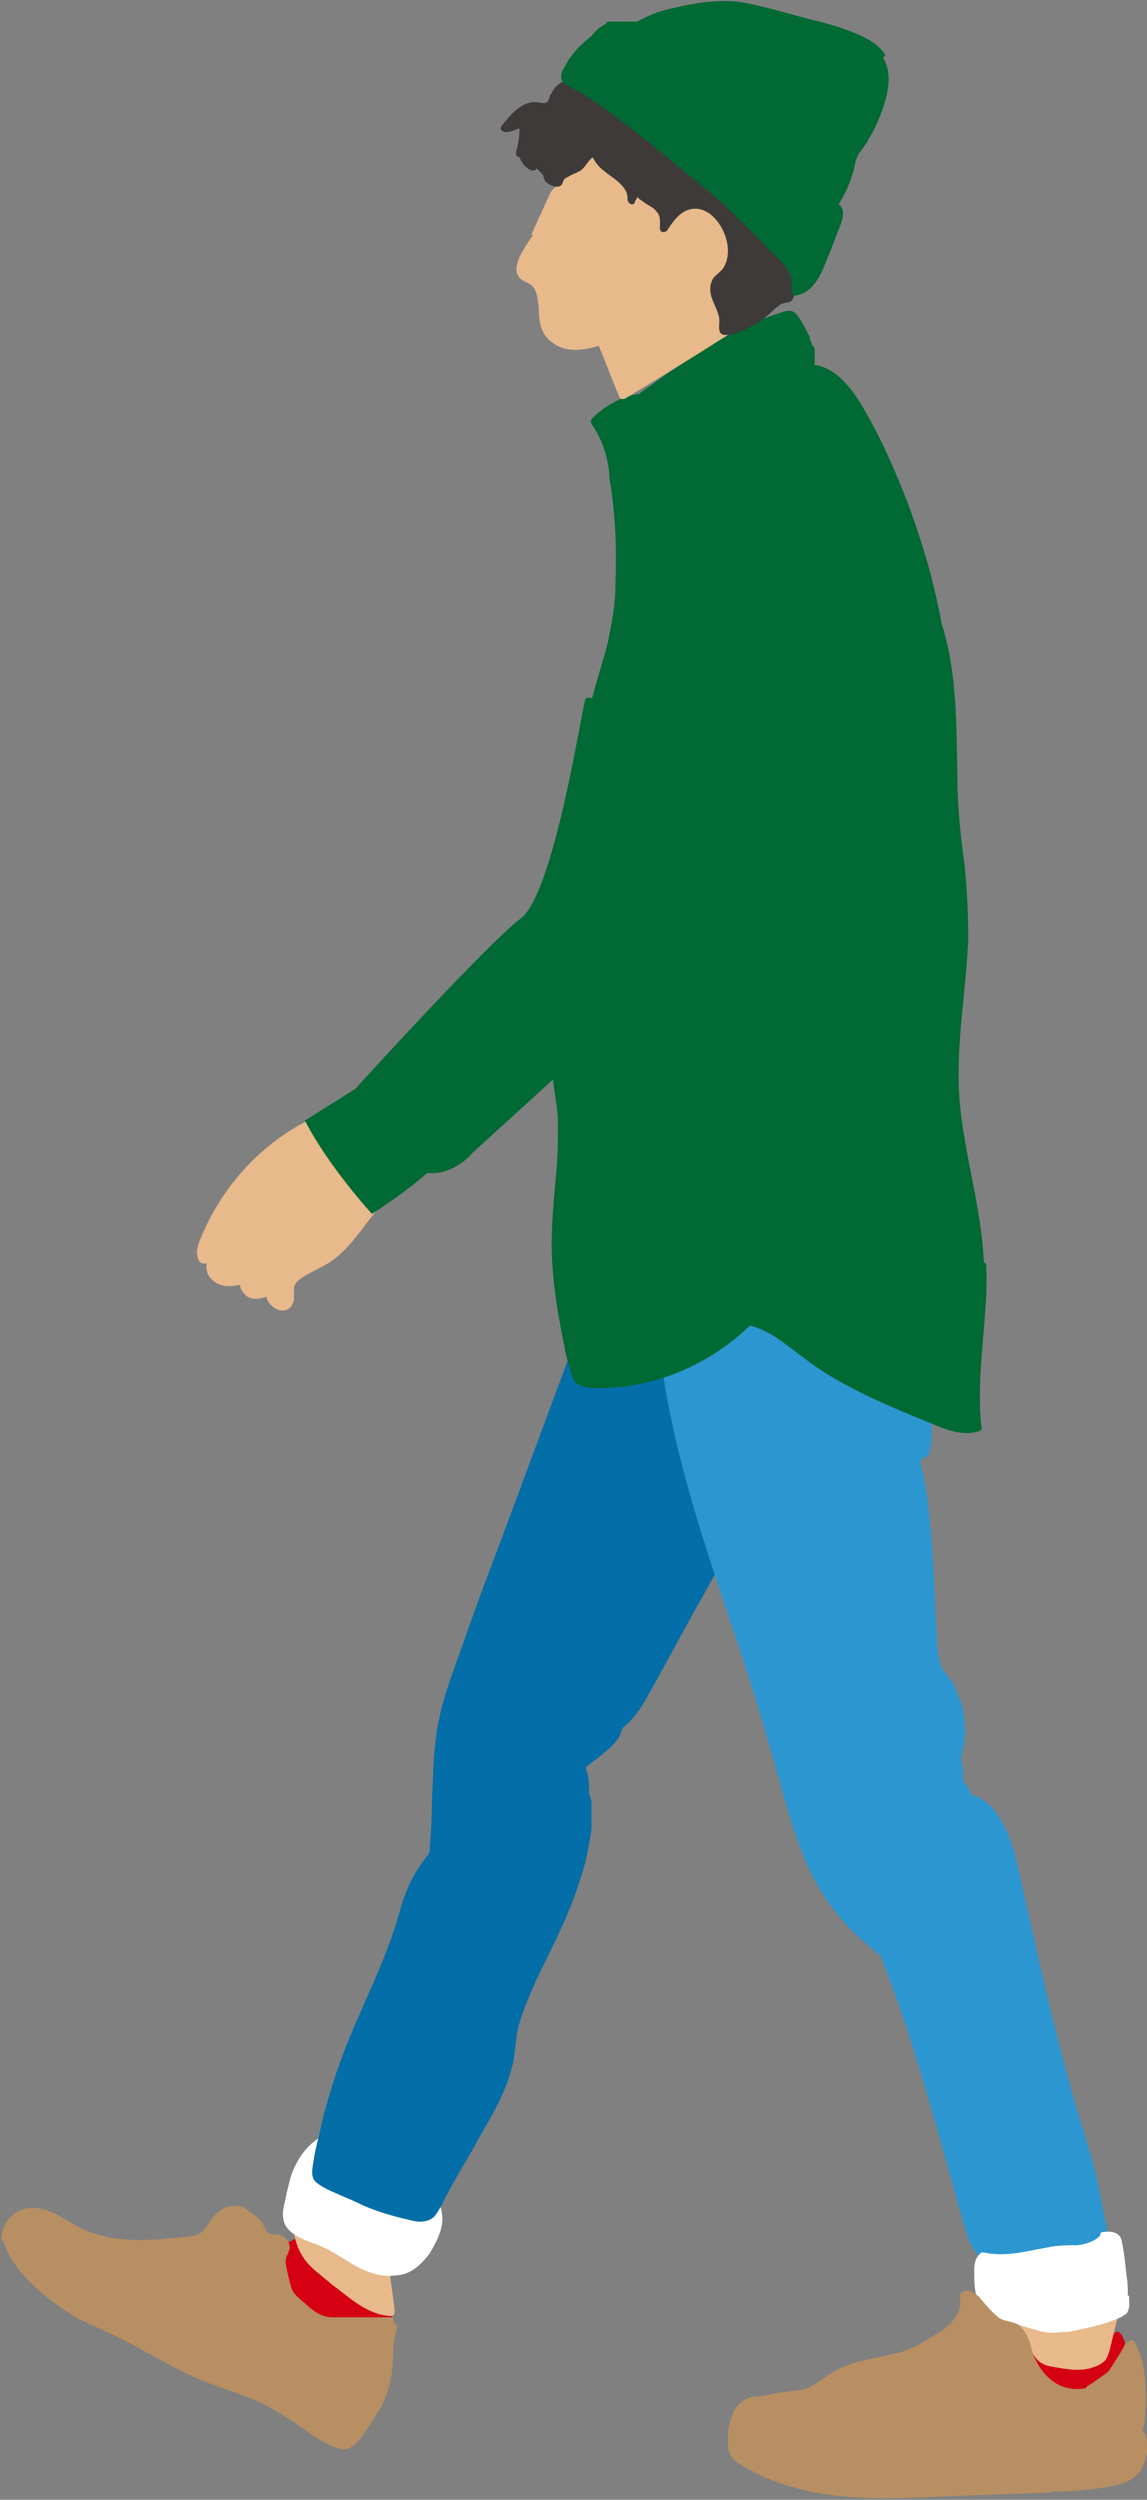 <?xml version="1.0" encoding="UTF-8"?>
<svg id="_レイヤー_1" data-name="レイヤー 1" xmlns="http://www.w3.org/2000/svg" width="95.6" height="208.2" version="1.1" viewBox="0 0 95.6 208.2">
  <rect x="0" y="0" width="95.6" height="208.2" fill="#808080" stroke="none"/>
  <defs>
    <style>
      .cls-1 {
        fill: #3e3a39;
      }

      .cls-1, .cls-2, .cls-3, .cls-4, .cls-5, .cls-6, .cls-7, .cls-8 {
        stroke-width: 0px;
      }

      .cls-2 {
        fill: #d50012;
      }

      .cls-3 {
        fill: #e8b98b;
      }

      .cls-4 {
        fill: #b78f62;
      }

      .cls-5 {
        fill: #036ea7;
      }

      .cls-6 {
        fill: #2c96d0;
      }

      .cls-7 {
        fill: #006934;
      }

      .cls-8 {
        fill: #fff;
      }
    </style>
  </defs>
  <path class="cls-2" d="M94,196.8c0-.7-.2-2.3-.8-2.6-.3-.1-.5.5-.8.5-.5,0-1,0-1.5,0-2.2.1-4.3.3-6.5,0-.3,0-.4.4-.2.6,0,0,0,.2,0,.2.6.7,1.4,1.3,1.8,2.1.4.6.6,1.3,1.1,1.9,1.1,1,2.7,1,4,.4.8-.3,1.5-.8,2.2-1.3.7-.5.6-1.1.5-1.9Z"/>
  <path class="cls-2" d="M32.3,192.5s0,0-.1,0c-1.5-1.2-2.5-2.9-4-4.2-.8-.7-1.6-1.3-2.5-1.9-.4-.3-.6-.2-1,0-.5.3-1,.5-1.5.8,0,0,0,0,0,0-.1,0-.2-.2-.4-.2-.2-.1-.5,0-.5.2-.2,1.2,0,2.5.1,3.8.2,1.2.7,2.1,1.6,2.9,1,.8,2.1,1.3,3.2,1.8.6.3,1.1.6,1.8.5.6,0,1.1-.3,1.6-.5,1.1-.6,2-1.5,2.1-2.8,0-.2-.2-.4-.4-.3Z"/>
  <path class="cls-3" d="M32.4,189.3c-.1-.9-1.1-1-1.8-1.3-1.9-.7-3.7-1.6-5.5-2.5-.2-.2-.6-.2-.6.2,0,0,0,.1,0,.2,0,0,0,0,0,0,.1.8.4,1.6.9,2.3.6.8,1.5,1.4,2.3,2.1,1.5,1.1,2.9,2.5,4.9,2.6.2,0,.3-.2.3-.4-.1-1.1-.3-2.1-.4-3.2Z"/>
  <path class="cls-8" d="M36.8,184.1c-.3-1.1-1.2-2-2.2-2.6-1.3-.8-2.7-1.2-4-1.7-1.1-.5-2.2-1.4-3.4-1.6,0-.2-.3-.3-.5-.2-1,.6-1.7,1.5-2.2,2.6-.3.6-.4,1.3-.6,2-.1.7-.4,1.4-.3,2.1.1,1.2,1.4,1.7,2.4,2.1,1.3.4,2.4,1.2,3.6,1.9,1.1.6,2.3,1,3.5.8,1.2-.1,2-.9,2.7-1.8.6-1,1.3-2.3,1-3.5Z"/>
  <path class="cls-5" d="M66.6,115.1c-.2-.5-.8-.7-1.2-.9-.9-.5-1.9-1-2.9-1.4-2.1-.9-4.3-1.5-6.5-2-2.4-.5-4.9-.8-7.4-1-.3,0-.4.4-.2.6l-6.5,17.5c-1.1,2.9-2.2,5.8-3.2,8.7-1,2.8-2.1,5.5-2.4,8.4-.2,1.7-.2,3.3-.3,5,0,1.4-.1,2.9-.2,4.3-.3.4-.5.7-.8,1.1-.9,1.3-1.4,2.7-1.8,4.2-.9,3.1-2.3,6-3.6,9-1.3,3-2.3,6-3,9.2-.2.8-.4,1.6-.5,2.4-.1.6-.2,1.2.3,1.6.5.4,1.2.7,1.9,1,.7.3,1.4.6,2,.9,1.4.6,2.9,1,4.3,1.3.6.1,1.2,0,1.6-.4.5-.6.8-1.4,1.2-2.1.8-1.5,1.7-2.9,2.5-4.4.8-1.4,1.6-2.7,2.2-4.2.3-.7.5-1.5.7-2.2.1-.8.2-1.6.3-2.4.3-1.5,1-3,1.6-4.4,1.3-2.7,2.7-5.3,3.6-8.2.5-1.4.8-2.9,1-4.4,0-.7,0-1.5,0-2.2,0-.2-.1-.4-.2-.7,0-.8,0-1.5-.3-2.2.4-.3.9-.7,1.3-1,.5-.4,1.1-.9,1.5-1.5.1-.3.2-.5.3-.8.9-.7,1.5-1.6,2-2.5,1.6-2.8,3.1-5.7,4.7-8.5.9-1.6,1.8-3.3,2.7-4.9,0,0,0,0,0,0,.7-1.2,1.4-2.3,2.2-3.5.5-.6,1-1.2,1.4-1.9,1.2-1.8,1.9-3.8,2-6,0-.5,0-1-.2-1.4Z"/>
  <path class="cls-6" d="M92.1,185c-.1-.8-.3-1.5-.4-2.3-.6-3-1.7-6-2.5-9-1.7-6.1-3-12.2-4.4-18.4-.5-2.1-1.5-5.2-3.8-5.8,0,0,0,0-.1,0,0-.2,0-.3-.2-.5,0-.2-.2-.4-.4-.6,0-.7-.1-1.3-.2-2,.1-.5.2-.9.3-1.4.1-1.1,0-2.2-.3-3.2-.2-.5-.4-1-.6-1.5-.3-.5-.7-.9-1-1.4-.3-.6-.3-1.3-.4-1.9,0-.6,0-1.2-.1-1.9-.1-2.5-.2-5-.4-7.5-.2-2-.4-4-.9-5.9,0,0,.2-.2.2-.3.2,0,.4,0,.5-.2.5-1.8.3-3.7-.7-5.3-.6-.8-1.3-1.5-2.1-2.1-.9-.7-1.8-1.3-2.7-1.9-1.8-1.2-3.7-2.4-5.6-3.5-.8-.5-1.7-1-2.7-1.1-.9,0-1.8.3-2.5.8-1,.6-1.8,1.4-2.8,2-1,.6-2.1,1.2-3.2,1.6-.3.1-.3.4-.1.6,0,0,0,.1,0,.2,1,8.4,3.8,16.4,6.5,24.4,1.3,3.9,2.5,7.9,3.6,11.9,1,3.6,2.1,7.4,4.5,10.4,1.1,1.4,2.4,2.6,3.8,3.7,2.3,5.8,4,11.9,5.7,17.9.5,1.8.9,3.5,1.5,5.3.2.7.5,1.2.9,1.7.3.9.9,1.5,1.7,1.9.8.5,1.7.9,2.6,1,1,.1,2-.2,3-.5.9-.3,1.8-.6,2.5-1.2,0,0,0,0,.1,0,0,0,0,0,0,0,0,0,.1-.1.2-.2.4-.4.6-1,.7-1.5.1-.7,0-1.5-.1-2.2Z"/>
  <path class="cls-3" d="M92.7,192.6c-1.1.7-2.3,1.1-3.6,1.3-.7,0-3.1-.8-3.8-.8-.5,0-1.3-.1-1.3.6,0,.5,2,2,2.2,2.5.3.5.8.8,1.4.9,1.2.2,2.5.5,3.7,0,.3-.1.6-.3.8-.5.2-.2.3-.6.4-.9.2-.8.4-1.7.6-2.5,0,0,0,0,0,0,.2-.3,0-.7-.4-.5Z"/>
  <path class="cls-8" d="M94,191.2c0-.5,0-1.1-.1-1.6-.1-1-.2-2-.4-2.9-.1-.8-.9-.9-1.6-.8-.2,0-.2.2-.2.3-.5.5-1.2.7-1.9.8-.9,0-1.7,0-2.6.2-1.7.3-3.4.8-5.2.4,0,0,0,0,0,0,0,0-.1,0-.2,0-.5.4-.6.9-.6,1.5,0,.7,0,1.5.2,2.2,0,.6.3,1.2.9,1.5.6.4,1.4.5,2.1.7.8.2,1.7.5,2.5.7.8.2,1.4,0,2.2,0,1.5-.3,3.1-.6,4.5-1.3,0,0,0,0,.1-.1.1,0,.3-.2.3-.3.2-.4.1-.9.1-1.3Z"/>
  <path class="cls-7" d="M82,105.1c-.2-4.5-1.6-8.8-2-13.2-.4-4.6.5-9.1.7-13.6,0-2.4-.1-4.7-.4-7-.3-2.2-.5-4.4-.5-6.6-.1-4.2,0-8.6-1.3-12.7-.5-2.7-1.2-5.4-2.1-8-.6-1.8-1.3-3.6-2.1-5.4-.8-1.8-1.7-3.6-2.7-5.2-.9-1.4-2.1-2.8-3.7-3,0-.4,0-.9,0-1.3,0-.1,0-.2-.2-.3,0-.2-.2-.4-.2-.6,0,0,0,0,0,0,0,0,0,0,0,0,0,0,0,0,0-.1,0,0,0-.1-.1-.2-.3-.6-.6-1.2-1-1.7-.4-.5-1-.3-1.5-.1-1.3.4-2.6,1-3.8,1.6-2.5,1.3-4.8,2.9-7,4.5-.3.2-.6.4-.8.6,0,0,0,0,0,0-1.5.2-2.9,1-4,2.1,0,0-.1.3,0,.4.9,1.3,1.4,2.8,1.5,4.4,0,0,0,0,0,.2.5,2.8.6,5.7.5,8.6,0,1.5-.2,2.9-.5,4.3-.2,1.4-1.3,4.4-1.5,5.7-.3,1.5.2,1.4.3,3,0,0,0,.1,0,.2-1,4.6-1.9,9.2-2.2,13.9-.2,2.5,0,5-.5,7.4-.2,1.1-.6,2.3-.8,3.4-.2,1.2-.2,2.3,0,3.5.1,1.2.4,2.4.4,3.6,0,1.2,0,2.5-.1,3.7-.2,2.5-.5,4.9-.4,7.4.1,2.5.5,4.9,1,7.3.1.6.2,1.2.4,1.7.1.5.2.9.4,1.3.5.8,1.7.7,2.5.7,4.5-.1,8.9-2,12.2-5.2,1.2.3,2.3,1,3.3,1.8,1.1.8,2.2,1.7,3.4,2.4,2.5,1.5,5.1,2.6,7.8,3.7,1.5.6,3,1.4,4.6.9.1,0,.3-.2.2-.3-.5-4.6.6-9.1.4-13.6Z"/>
  <path class="cls-4" d="M32.8,193c-1.7,0-3.4,0-5.1,0-.8,0-1.4-.4-2-.9-.5-.5-1.1-.8-1.4-1.5-.2-.7-.4-1.5-.5-2.2,0-.6.5-1,.3-1.5-.2-.5-.6-.8-1.1-.8-.3,0-.5,0-.7-.2-.2-.2-.3-.5-.4-.7-.2-.4-1.1-1-1.5-1.3-.5-.3-1.1-.2-1.7,0-.6.3-1,.8-1.4,1.4-.2.3-.4.6-.8.8-.3.1-.7.2-1,.2-2.9.3-6,.6-8.7-.7-1.3-.6-2.6-1.8-4.2-1.7-1.4,0-2.4,1.2-2.5,2.5,0,.1,0,.2.2.3.6,1.9,2.2,3.5,3.7,4.7.8.6,1.6,1.2,2.5,1.7,1,.5,2,.9,3,1.4,2.1,1,4,2.2,6.1,3.2,2,1,4.1,1.5,6.1,2.4,1.1.5,2.1,1.2,3.2,1.9,0,0,0,0,0,0,1.1.8,2.2,1.6,3.5,2,0,0,.1,0,.2,0,.7,0,1.2-.6,1.6-1.1.6-.9,1.2-1.8,1.7-2.7.4-.9.7-1.9.8-2.9.1-1.1,0-2.3.4-3.4,0-.2-.1-.4-.3-.4Z"/>
  <path class="cls-4" d="M95.2,202.4c.3-.6.2-1.4.3-2,0-1.8,0-3.6-.9-5.3-.1-.3-.5-.2-.6,0,0,0-.1,0-.2.1-.4.8-.9,1.5-1.4,2.3-.5.4-1.1.8-1.7,1.2-.1,0-.1.1-.2.2-1,.2-2.1,0-2.9-.7-.5-.4-.9-.9-1.2-1.5-.3-.5-.4-1.1-.6-1.7-.2-.5-.4-.9-.8-1.3-.5-.4-1.3-.3-1.8-.7-.6-.5-1.1-1.1-1.6-1.7-.4-.4-.9-.7-1.4-.4-.1,0-.2.2-.2.4.3,1.3-.8,2.4-1.8,3-1.1.7-2.2,1.4-3.5,1.7-1.3.3-2.6.5-3.8.9-.6.2-1.2.5-1.7.8-.5.3-1,.7-1.5,1-.6.4-1.5.4-2.2.5-.8.1-1.5.3-2.3.4,0,0,0,0-.1,0-2.1,0-2.6,2.6-2.4,4.3.1,1,1.2,1.5,2,1.9.9.5,1.9.9,2.9,1.2,4.4,1.4,9.1,1.1,13.6.9,2.7-.1,5.5-.2,8.2-.3.1,0,.2,0,.3-.1.4,0,.8,0,1.3,0,1.3-.1,2.6-.2,3.9-.5,1.1-.2,2-.7,2.4-1.7.4-.9.5-2,0-2.8Z"/>
  <path class="cls-4" d="M92.2,203.3s0,0,0-.1c0,0,0,0,0,0,0,0-.1,0-.2,0,0,0,0,0,0,0,0,0-.1,0-.1,0h0c0,0,0,.1,0,.2,0,0,0,0,0,.1,0,0,0,0,0,.1,0,0,0,0,0,.1,0,0,0,0,0,0,0,0,.1,0,.2,0,0,0,0,0,0,0,0,0,.1,0,.1,0h0c0,0,0-.1,0-.2,0,0,0,0,0-.1,0,0,0,0,0-.1Z"/>
  <path class="cls-3" d="M44.4,19.6c-.4.6-.8,1.2-1.1,1.8-.2.5-.4,1.1-.1,1.6.3.5,1,.5,1.3,1,.3.4.3,1,.4,1.5,0,1.1.1,2.3,1.1,3,1.1.9,2.6.7,3.9.3.6,1.4,1.1,2.8,1.7,4.2,0,.2.3.3.5.2,2.8-1.7,5.6-3.4,8.4-5.2.1,0,.2-.2.2-.4-.3-1-.6-2-.9-3-.1-.4-.3-.9,0-1.3.2-.3.6-.6.8-.9.9-1.2.9-3-.1-4.2-.5-.6-1.1-1-1.9-1.1-.3,0-.7-.1-1.1,0-.4,0-.8.2-1.3.2-.4,0-.9-.2-1.3-.4-.4-.2-.9-.4-1.3-.7-.8-.5-1.6-1-2.3-1.6-.4-.3-.8-.7-1.1-1.1-.3-.3-.6-.6-1.1-.5-.2,0-.4.2-.6.4-.6.3-1.1,1-1.6,1.5-.3.4-.7.7-1,1.1l-1.6,3.5Z"/>
  <path class="cls-3" d="M50.3,60.1c-2.6,3.9-2.2,8.8-3.5,13.1-.3,1.1-.8,2.2-1.4,3.1-.7,1.1-1.7,2.1-2.7,3-2.2,2-4.4,3.9-6.6,5.8-2.2,1.9-4.3,3.7-6.5,5.6-1.3,1-2.7,1.9-4.1,2.7,0,0,0,0,0,0,0,0,0,0,0,0,0,0,0,0,0,0,0,0,0,0,0,0-4,2.1-7.1,5.6-8.8,9.8-.2.5-.4,1-.2,1.6.1.4.4.5.7.4,0,.5,0,1,.5,1.4.6.6,1.5.6,2.3.4,0,.3.2.6.5.9.5.4,1.1.3,1.7.1.1.5.5.9,1,1.1.7.2,1.2-.2,1.3-.9,0-.3,0-.7,0-1,.1-.4.4-.6.7-.8.6-.4,1.3-.7,2-1.1,1.6-.9,2.7-2.6,3.8-4,1.3-1.7,2.8-3.2,4.3-4.7,3.2-3,6.6-5.8,9.9-8.6,3.5-3,7-5.9,10.5-8.9.9-.7,1.4-1.5,1.8-2.6.4-1.2.6-2.4,1-3.7l2.3-8.6c-.3-.6-.8-1.1-1.3-1.5-2.3-2-5.5-2.3-8.4-2.6h-.7Z"/>
  <path class="cls-1" d="M66.6,22.6c-.8-1.1-1.8-2-2.8-2.9-.1-.1-.2-.3-.3-.4-1.1-1.2-2.3-2.2-3.6-3.2-1.3-1-2.6-2.1-3.9-3.2-1.3-1.1-2.5-2.2-3.9-3.3-1.3-1.1-2.8-2.1-4.3-2.9,0-.2-.2-.3-.4-.2,0,0,0,0,0,0-.2-.1-.5,0-.5.3-.4.2-.7.5-.9.9,0,.1-.2.2-.2.4,0,.1-.1.3-.2.4-.2.2-.7,0-1,0-1.2,0-2.1,1.1-2.8,2-.2.3.1.5.4.5.4,0,.7-.2,1.1-.3,0,.7-.1,1.3-.3,2,0,.2.1.4.3.4.2.5.5.9,1,1.1.2,0,.4,0,.4-.2.2.2.3.3.5.5.2.3.1.6.5.8.3.2.8.4,1.1.1.1-.1.1-.3.2-.4,0-.1.2-.2.4-.3.3-.2.7-.3,1-.5.4-.3.6-.8,1-1.1.2.4.5.8.9,1.1.7.6,2.1,1.3,2,2.4,0,.3.4.6.6.3,0-.2.2-.3.2-.5.2.2.5.4.8.6.3.2.6.3.8.6.4.4.3.9.3,1.4,0,.4.4.4.6.2.4-.6.9-1.4,1.7-1.7.8-.3,1.6,0,2.2.6,1,1,1.6,2.9.8,4.2-.2.3-.5.5-.8.8-.2.3-.3.6-.3,1,0,.8.5,1.4.7,2.2.2.6-.3,1.6.6,1.6.6,0,1.3-.3,1.9-.6.9-.4,1.6-1,2.3-1.7.1,0,.3-.2.4-.3.1,0,.2,0,.4-.1.1,0,.3,0,.4-.1.3-.2.3-.6.3-.9,0-.2,0-.4,0-.6,0,0,0,0,0,0,0,0,.1,0,.1,0,.1-.1.1-.3,0-.5Z"/>
  <path class="cls-7" d="M73.8,4.6c-.6-1-1.7-1.5-2.7-1.9-1.2-.5-2.4-.8-3.6-1.1-1.2-.3-2.5-.7-3.8-1-1.2-.3-2.4-.6-3.7-.5-1.3,0-2.7.3-4,.6-1,.2-2,.6-2.9,1.1-.3,0-.5,0-.8,0-.3,0-.7,0-1,0-.2,0-.4,0-.5,0-.2,0-.2,0-.3.2,0,0,0,0,0,0-.5.2-.9.6-1.2,1-.9.7-1.7,1.5-2.2,2.5-.2.3-.4.7-.3,1.1.1.4.7.6,1,.8,1,.5,1.9,1.2,2.8,1.8,1.9,1.4,3.8,2.9,5.6,4.4,1.8,1.5,3.7,2.9,5.3,4.6,1,.9,1.9,1.9,2.8,2.8.4.4.9.8,1.3,1.4.4.6.4,1.2.4,1.9,0,.2.2.4.4.3,1.5-.3,2.1-1.9,2.6-3.2.4-.9.7-1.8,1.1-2.8.2-.6.3-1.2-.2-1.6.6-.9,1-1.9,1.3-3,.1-.6.2-1,.6-1.5.4-.5.7-1.1,1-1.6.8-1.7,1.9-4.3.8-6.1Z"/>
  <path class="cls-7" d="M25.4,93.3c2,3.9,5.6,7.8,5.6,7.8,3.1-2,4.6-3.4,4.6-3.4,2.3.2,3.8-1.7,3.8-1.7,0,0,17.3-15.7,18.8-17.3,1.6-1.6,3.5-13.6,3.5-13.6v-3.8s-12.6-3.8-12.9-3.1-2.6,16.2-5.4,18.3c-2.8,2.1-13.8,14.2-13.8,14.2l-4.3,2.7Z"/>
</svg>